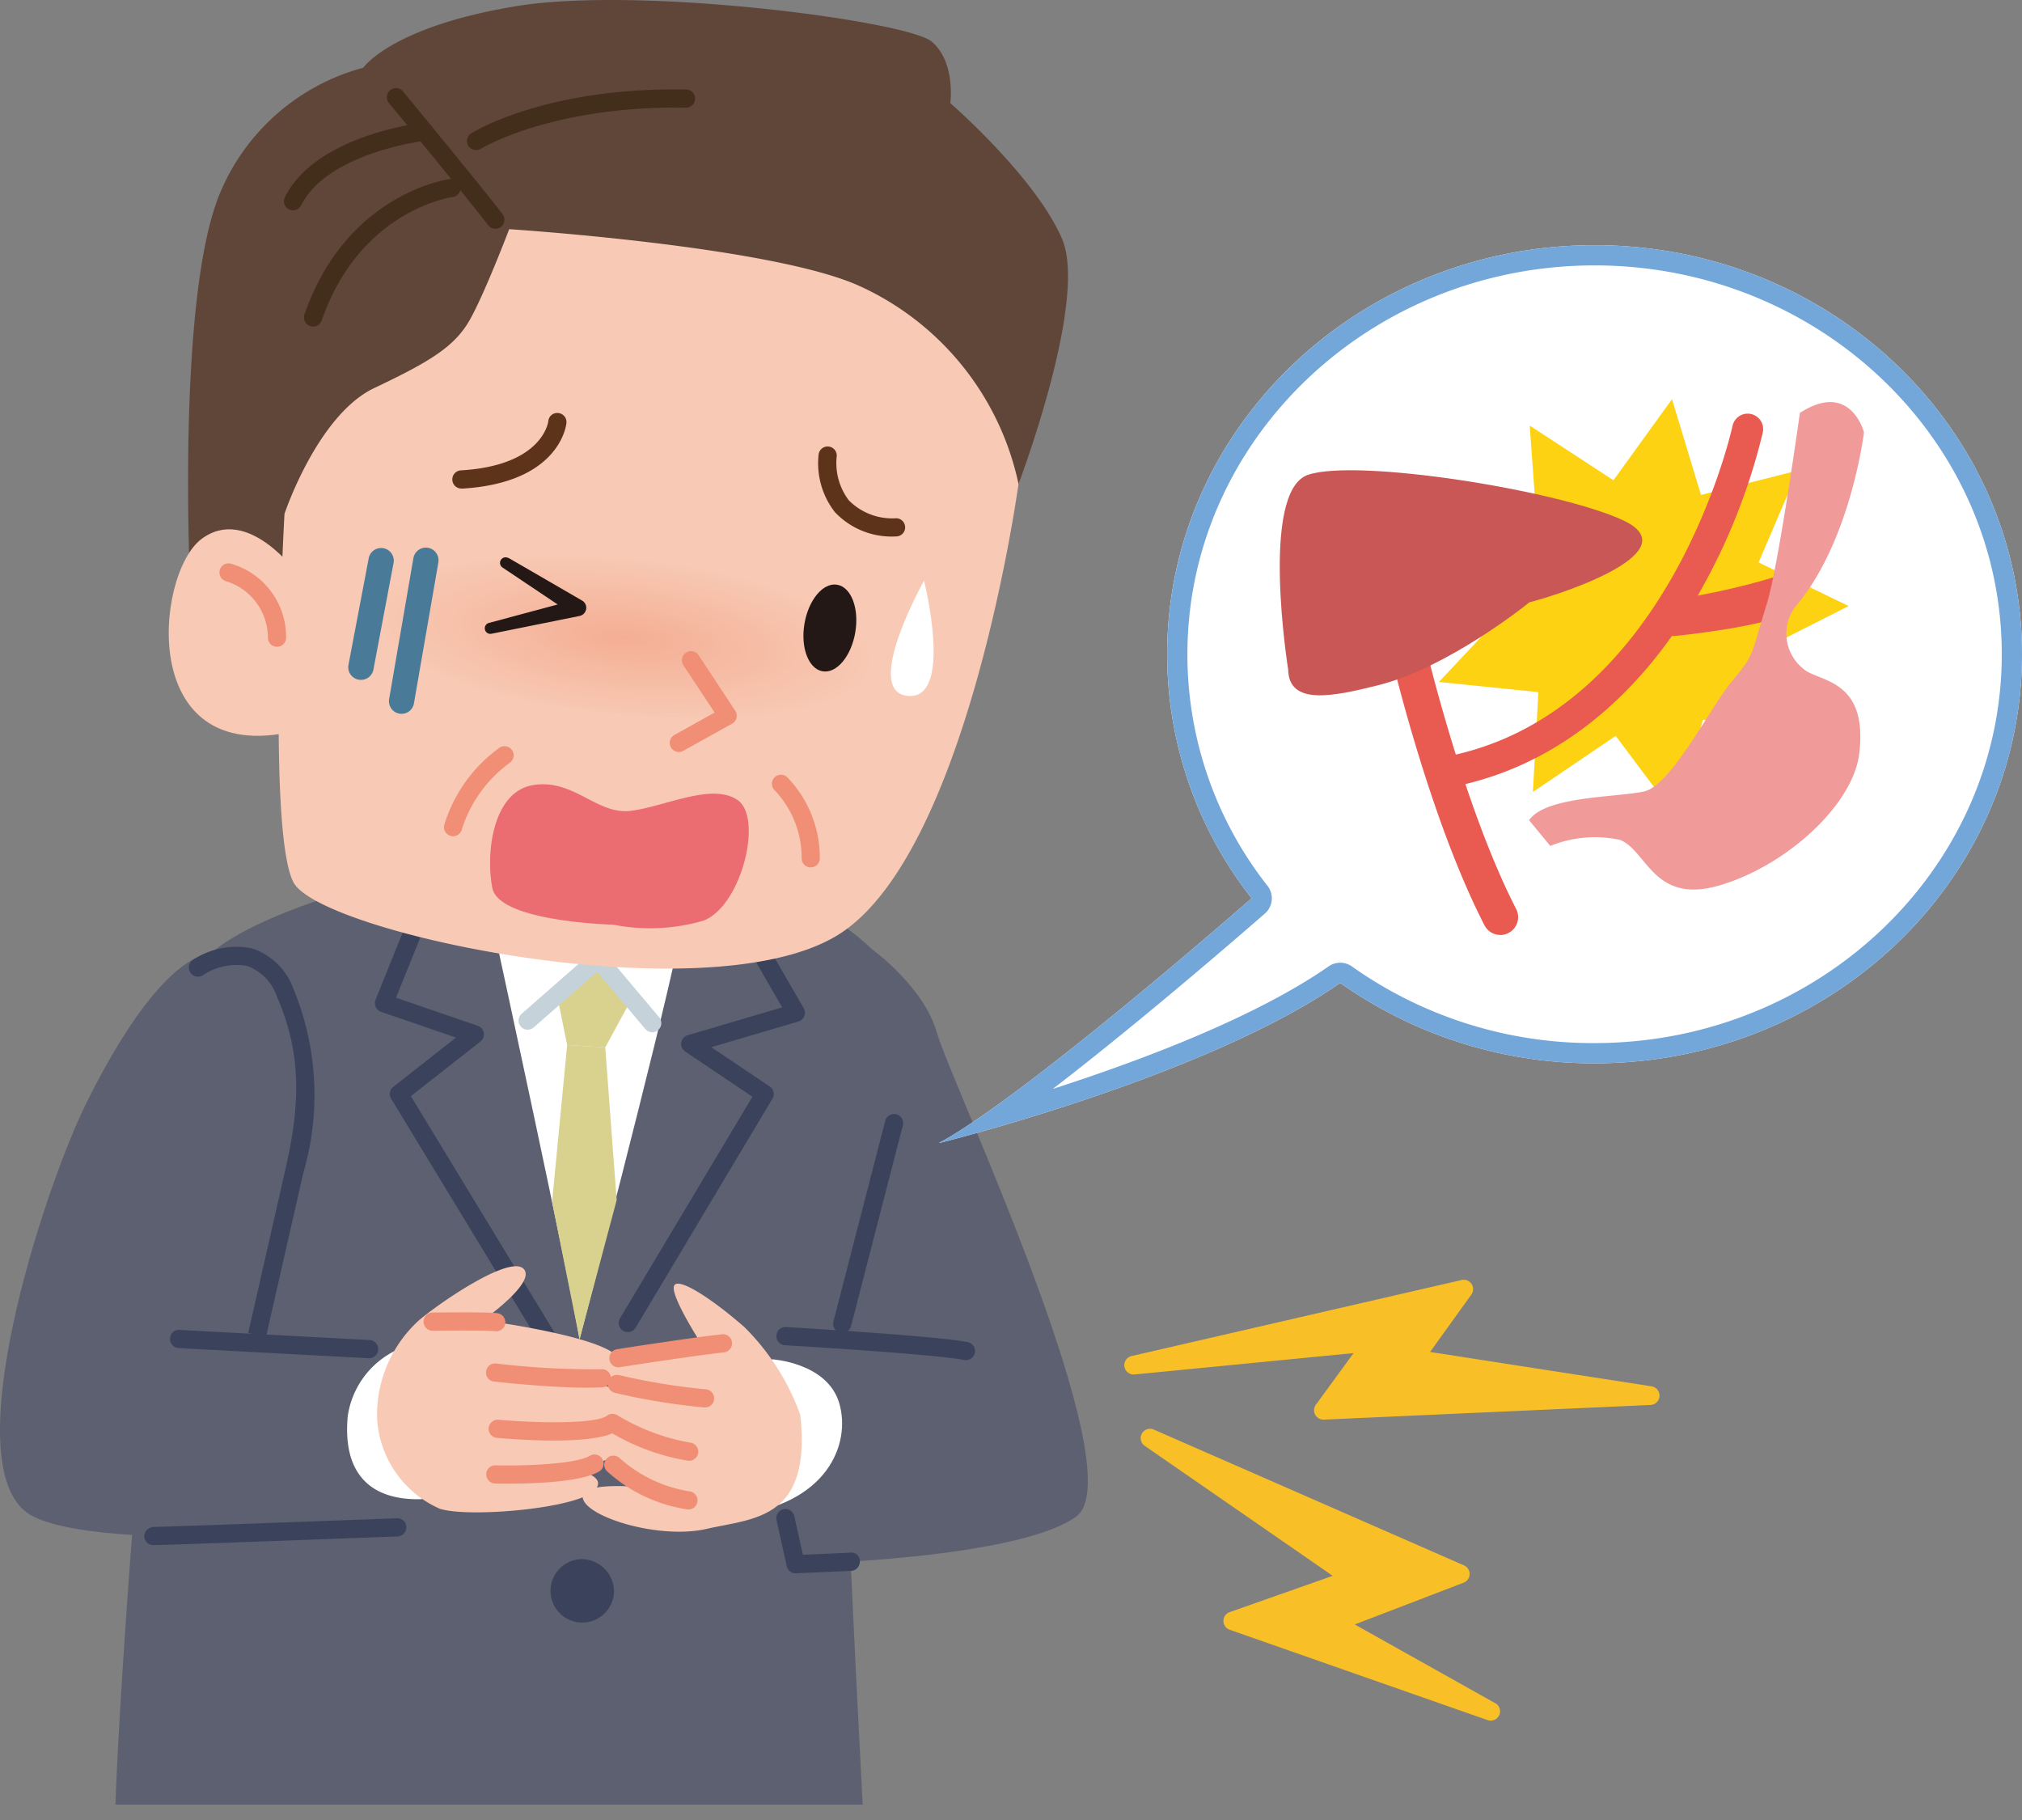 <svg id="レイヤー_1" data-name="レイヤー 1" xmlns="http://www.w3.org/2000/svg" xmlns:xlink="http://www.w3.org/1999/xlink" width="100" height="90" viewBox="0 0 100 90"><rect x="0" y="0" width="100" height="90" fill="#808080" stroke="none"/><defs><style>.cls-1{fill:none;}.cls-2{fill:#5c6070;}.cls-3{fill:#3b425b;}.cls-4{fill:#fff;}.cls-5{fill:#f8cab5;}.cls-6{fill:#d9d28e;}.cls-7{fill:#c5d2d9;}.cls-8{fill:#604539;}.cls-9{clip-path:url(#clip-path);}.cls-10{fill:url(#名称未設定グラデーション_6);}.cls-11{fill:#f08f75;}.cls-12{fill:#432d1b;}.cls-13{fill:#5d341a;}.cls-14{fill:#231815;}.cls-15{fill:#eb6d71;}.cls-16{fill:#497a98;}.cls-17{fill:#73a6d9;}.cls-18{fill:#f9bf27;}.cls-19{fill:#fdd212;}.cls-20{fill:#e95a51;}.cls-21{fill:#f09a99;}.cls-22{fill:#c95755;}</style><clipPath id="clip-path"><path class="cls-1" d="M17.3,30.105c-.211,2.127,5.7,4.453,13.194,5.195s13.747-.384,13.958-2.512-5.7-4.454-13.2-5.195c-1.565-.155-3.077-.229-4.49-.229-5.355,0-9.3,1.056-9.466,2.741"/></clipPath><radialGradient id="名称未設定グラデーション_6" cx="-94.082" cy="-276.136" r="0.922" gradientTransform="matrix(0, -14.023, 4.469, 0, 1265.081, -1287.678)" gradientUnits="userSpaceOnUse"><stop offset="0" stop-color="#f4ae94"/><stop offset="1" stop-color="#f8cab5"/></radialGradient></defs><path class="cls-2" d="M17.6,43.989c-.277,0-6.428,1.739-7.81,3.857S5.988,80.761,5.711,89.24H42.667s-.829-15.575-.737-16.589,2.011-24.7,1.182-25.719a10.879,10.879,0,0,0-2.934-2.021Z"/><path class="cls-3" d="M27.3,67.011a.449.449,0,0,1-.385-.217l-7.57-12.462a.45.45,0,0,1,.107-.587l3.1-2.436-3.707-1.274a.45.45,0,0,1-.271-.594l1.943-4.823a.45.45,0,0,1,.835.336l-1.766,4.384,4.04,1.388a.449.449,0,0,1,.132.779l-3.438,2.7,7.364,12.121a.452.452,0,0,1-.385.684Z"/><path class="cls-3" d="M31.049,65.872a.449.449,0,0,1-.385-.681l6.548-10.957-3.331-2.24a.45.45,0,0,1,.123-.8l4.679-1.378-2.462-4.264A.45.45,0,0,1,37,45.1l2.748,4.757a.454.454,0,0,1,.028.392.449.449,0,0,1-.291.265l-4.307,1.27,2.89,1.944a.447.447,0,0,1,.135.6L31.436,65.652A.448.448,0,0,1,31.049,65.872Z"/><path class="cls-2" d="M11.656,47.335s-2.583-2.4-7.347,7.131C2.175,58.736-2.485,72.977,1.663,75s20.176.32,20.176.32L20.733,65.278l-8.018.737,1.844-8.109s1.705-10.571-2.9-10.571"/><path class="cls-2" d="M43.112,46.932s2.58,1.843,3.225,4.147S56.168,72.884,53.218,75,39.349,77.35,39.349,77.35l.369-11.7,1.935-.184Z"/><path class="cls-4" d="M38.176,67.217s2.726.158,3.326,2.158-.561,5.057-5.226,5.561Z"/><path class="cls-4" d="M20.386,66.482A4.3,4.3,0,0,0,17.2,70.015c-.269,2.814,1.079,4.2,3.669,4.119Z"/><path class="cls-5" d="M18.648,70.13a6.334,6.334,0,0,1,2.085-4.852c1.2-1,4.488-3.205,5.158-2.537s-2.01,2.547-2.01,2.547,6.1.8,6.7,1.876-2.68.938-2.68.938,3.551.4,3.35,1.541-3.283.67-3.283.67,2.813.4,2.479,1.407-3.216.736-3.216.736,3.015.269,2.211,1.207-6.237,1.4-7.681.95a5.2,5.2,0,0,1-3.113-4.483"/><path class="cls-5" d="M39.582,69.977a11.632,11.632,0,0,0-2.77-4.354c-1.608-1.407-3.35-2.545-3.484-2.009s1.34,2.813,1.34,2.813-5.808.295-5.762,1.072,4.422,1.675,4.422,1.675-4.289-1.005-4.824.067,4.422,2.345,4.422,2.345-3.819-1.608-4.154-.67,4.154,2.747,4.154,2.747-4.2-.582-4.109.379,3.774,2.1,6.119,1.564,5.2-.436,4.646-5.629"/><path class="cls-4" d="M24.551,46.529s3.6,16.615,4.112,19.7c0,0,3.972-15.214,4.8-19.228Z"/><polygon class="cls-6" points="27.481 48.871 29.58 47.419 31.241 49.386 29.933 51.795 28.049 51.678 27.481 48.871"/><polygon class="cls-6" points="29.933 51.794 30.498 59.346 28.664 66.226 27.304 59.432 28.049 51.677 29.933 51.794"/><path class="cls-7" d="M32.261,51.046a.451.451,0,0,1-.344-.16l-2.386-2.827-3.137,2.748a.45.45,0,0,1-.593-.678l3.482-3.05a.43.43,0,0,1,.33-.109.443.443,0,0,1,.31.158L32.6,50.306a.448.448,0,0,1-.054.633A.443.443,0,0,1,32.261,51.046Z"/><path class="cls-3" d="M30.362,78.752A1.568,1.568,0,1,1,28.8,77.1a1.611,1.611,0,0,1,1.565,1.652"/><path class="cls-8" d="M9.4,28.783S8.752,15.143,10.78,9.8a10.672,10.672,0,0,1,7.188-6.452S19.351,1.32,25.526.306s19.354.737,20.551,1.75S47,5.1,47,5.1s4.24,3.686,5.53,6.727-2.158,12.1-2.158,12.1L14.651,30.442Z"/><path class="cls-5" d="M50.371,23.928S47.852,42.449,41.333,46.3s-25.485-.148-26.818-2.667-.445-18.225-.445-18.225,1.63-4.889,4.445-6.222,4-2.074,4.742-3.408,1.926-4.445,1.926-4.445,12.994.834,17.335,2.815a13.94,13.94,0,0,1,7.853,9.779"/><g class="cls-9"><rect class="cls-10" x="25.2" y="17.557" width="11.347" height="28.291" transform="translate(-3.712 59.308) rotate(-84.355)"/></g><path class="cls-5" d="M14.743,28.414s-2.488-3.5-4.792-1.75-3.226,11.612,4.976,9.4-.184-7.65-.184-7.65"/><path class="cls-11" d="M13.7,31.984h-.017a.449.449,0,0,1-.433-.465,2.931,2.931,0,0,0-2.074-2.779.45.45,0,1,1,.256-.863,3.77,3.77,0,0,1,2.717,3.675A.448.448,0,0,1,13.7,31.984Z"/><path class="cls-12" d="M24.5,11.312a.449.449,0,0,1-.361-.18c-.7-.934-4.855-5.985-4.9-6.035a.45.45,0,1,1,.694-.573c.172.209,4.214,5.119,4.924,6.069a.45.45,0,0,1-.361.719Z"/><path class="cls-13" d="M44.307,26.528H44.3a3.859,3.859,0,0,1-3.014-1.208,3.932,3.932,0,0,1-.8-2.852.45.45,0,0,1,.892.12,3.053,3.053,0,0,0,.6,2.152,3.018,3.018,0,0,0,2.341.888.45.45,0,0,1-.007.9Z"/><path class="cls-13" d="M22.833,24.159a.45.45,0,0,1-.027-.9c4.057-.242,4.31-2.412,4.312-2.435a.441.441,0,0,1,.49-.4.449.449,0,0,1,.406.491c-.012.12-.336,2.96-5.154,3.247Z"/><path class="cls-14" d="M25.145,27.587,28.79,29.7a.409.409,0,0,1,.149.559.413.413,0,0,1-.273.2l-4.352.879a.275.275,0,0,1-.126-.536l4.288-1.15-.124.756-3.5-2.344a.274.274,0,0,1-.076-.382.277.277,0,0,1,.367-.086"/><path class="cls-11" d="M33.572,37.187a.451.451,0,0,1-.219-.844l1.989-1.106L33.8,32.9a.45.45,0,0,1,.752-.5l1.809,2.747a.451.451,0,0,1-.157.641L33.791,37.13A.459.459,0,0,1,33.572,37.187Z"/><path class="cls-15" d="M30.313,45.725s-5.628-.135-5.963-1.81,0-4.757,2.009-5.091,3.15,1.473,4.825,1.273,4.02-1.408,5.293-.536.2,5.225-1.675,5.962a9.413,9.413,0,0,1-4.489.2"/><path class="cls-11" d="M22.407,41.351a.451.451,0,0,1-.442-.539,7.346,7.346,0,0,1,2.725-3.828.45.45,0,0,1,.526.731,6.536,6.536,0,0,0-2.368,3.273A.452.452,0,0,1,22.407,41.351Z"/><path class="cls-11" d="M40.094,42.893a.45.45,0,0,1-.449-.435,4.827,4.827,0,0,0-1.322-3.365.45.45,0,0,1,.594-.676,5.712,5.712,0,0,1,1.627,4.01.45.45,0,0,1-.434.466Z"/><path class="cls-4" d="M45.7,28.713s-3.082,5.494-.8,5.7.8-5.695.8-5.695"/><path class="cls-16" d="M19.862,35.3a.665.665,0,0,1-.108-.009.626.626,0,0,1-.509-.723l1.2-6.968a.626.626,0,1,1,1.234.214l-1.207,6.968a.624.624,0,0,1-.615.518"/><path class="cls-16" d="M17.852,33.62a.6.6,0,0,1-.118-.011.624.624,0,0,1-.5-.731l1.005-5.294a.626.626,0,0,1,1.229.234l-1,5.293a.627.627,0,0,1-.614.509"/><path class="cls-14" d="M42.3,31.264c-.2,1.183-.919,2.048-1.615,1.933s-1.1-1.168-.9-2.35.919-2.048,1.614-1.933,1.1,1.168.9,2.35"/><path class="cls-3" d="M41.654,65.912a.439.439,0,0,1-.113-.015.447.447,0,0,1-.323-.547l2.566-9.937a.45.45,0,0,1,.871.225l-2.566,9.936A.45.45,0,0,1,41.654,65.912Z"/><path class="cls-3" d="M13.154,66.115l-.878-.2,1.844-8.11c.679-2.986.866-5.577-.424-8.521a2.443,2.443,0,0,0-1.469-1.517,2.99,2.99,0,0,0-2.183.451.45.45,0,0,1-.508-.743,3.875,3.875,0,0,1,2.933-.576,3.291,3.291,0,0,1,2.052,2.024A13.749,13.749,0,0,1,15,58.005Z"/><path class="cls-3" d="M18.243,67.164h-.024l-9.382-.5a.45.45,0,0,1-.425-.473.43.43,0,0,1,.473-.425l9.382.5a.45.45,0,0,1-.024.9Z"/><path class="cls-3" d="M7.588,76.407H7.567a.45.45,0,0,1-.433-.466.489.489,0,0,1,.464-.433h.009c.431,0,7.4-.255,12.018-.428a.431.431,0,0,1,.466.433.449.449,0,0,1-.432.466C18.473,76.022,8.2,76.407,7.588,76.407Z"/><path class="cls-11" d="M29.03,68.622c-1.895,0-4.459-.29-4.582-.3a.45.45,0,1,1,.1-.894,40.64,40.64,0,0,0,5.19.28.445.445,0,0,1,.475.424.45.45,0,0,1-.423.475C29.557,68.616,29.3,68.622,29.03,68.622Z"/><path class="cls-11" d="M34.055,72.23l-.055,0a10.989,10.989,0,0,1-3.719-1.349c-1.357.58-4.952.29-5.707.222a.451.451,0,0,1-.408-.49.461.461,0,0,1,.489-.407c1.887.171,4.8.222,5.366-.2a.453.453,0,0,1,.507-.023,10.591,10.591,0,0,0,3.58,1.353.45.45,0,0,1-.053.9Z"/><path class="cls-11" d="M25.119,73.368c-.317,0-.546,0-.632-.007a.45.45,0,0,1-.438-.462.435.435,0,0,1,.461-.438c1.447.036,4-.06,4.668-.477a.451.451,0,0,1,.478.764C28.776,73.3,26.315,73.368,25.119,73.368Z"/><path class="cls-4" d="M78.861,12.124c-11.675,0-21.139,9.056-21.139,20.228A19.567,19.567,0,0,0,61.9,44.422c-3.132,2.723-11.769,10.113-15.474,12.107,0,0,13.157-3.253,19.857-7.922a21.671,21.671,0,0,0,12.581,3.974C90.536,52.581,100,43.524,100,32.352S90.536,12.124,78.861,12.124"/><path class="cls-17" d="M78.861,13.124C89.966,13.124,99,21.749,99,32.352S89.966,51.581,78.861,51.581a20.6,20.6,0,0,1-12-3.789,1,1,0,0,0-1.151-.005c-3.646,2.54-9.343,4.676-13.644,6.061,3.823-2.935,8.225-6.7,10.489-8.671a1,1,0,0,0,.133-1.369,18.5,18.5,0,0,1-3.964-11.456c0-10.6,9.034-19.228,20.139-19.228m0-1c-11.675,0-21.139,9.056-21.139,20.228A19.567,19.567,0,0,0,61.9,44.422c-3.132,2.723-11.769,10.113-15.474,12.107,0,0,13.157-3.253,19.857-7.922a21.671,21.671,0,0,0,12.581,3.974C90.536,52.581,100,43.524,100,32.352S90.536,12.124,78.861,12.124Z"/><path class="cls-3" d="M47.766,67.259a.467.467,0,0,1-.083-.008c-1.633-.307-8.789-.724-8.861-.728a.45.45,0,0,1-.423-.475.439.439,0,0,1,.475-.423c.3.018,7.286.424,8.975.741a.45.45,0,0,1-.083.893Z"/><path class="cls-3" d="M39.349,77.8a.45.45,0,0,1-.439-.353l-.5-2.255A.45.45,0,1,1,39.288,75l.419,1.886,2.345-.106a.42.42,0,0,1,.47.429.45.45,0,0,1-.429.47L39.37,77.8Z"/><path class="cls-11" d="M34.859,69.6h-.02a31.872,31.872,0,0,1-4.43-.724.45.45,0,0,1,.205-.877,31.412,31.412,0,0,0,4.265.7.45.45,0,0,1-.02.9Z"/><path class="cls-11" d="M34.055,74.645h-.034a7.573,7.573,0,0,1-3.992-1.884.45.45,0,0,1,.612-.66,6.773,6.773,0,0,0,3.446,1.645.451.451,0,0,1-.032.9Z"/><path class="cls-11" d="M24.535,65.833a.434.434,0,0,1-.071-.006c-.218-.035-1.745-.04-3.093-.02h0a.451.451,0,0,1-.006-.9c.472-.006,2.841-.031,3.244.032a.45.45,0,0,1-.069.895Z"/><path class="cls-11" d="M30.581,67.614a.45.45,0,0,1-.07-.894c.035-.006,3.531-.554,5.193-.74a.45.45,0,0,1,.1.895c-1.641.184-5.117.729-5.152.733A.423.423,0,0,1,30.581,67.614Z"/><path class="cls-12" d="M15.483,16.148a.425.425,0,0,1-.147-.025.45.45,0,0,1-.278-.572c2.055-5.936,7-6.675,7.212-6.7a.457.457,0,0,1,.506.384.45.45,0,0,1-.383.507c-.188.028-4.617.711-6.484,6.108A.452.452,0,0,1,15.483,16.148Z"/><path class="cls-12" d="M14.489,10.4a.44.44,0,0,1-.2-.048.449.449,0,0,1-.2-.6C15.615,6.7,20.724,6.09,20.941,6.065a.45.45,0,0,1,.1.895c-.048,0-4.841.579-6.15,3.195A.45.45,0,0,1,14.489,10.4Z"/><path class="cls-12" d="M23.546,7.423a.45.45,0,0,1-.239-.831C23.456,6.5,27.04,4.3,33.934,4.426a.45.45,0,0,1-.015.9c-6.613-.112-10.1,2.008-10.136,2.029A.448.448,0,0,1,23.546,7.423Z"/><path class="cls-18" d="M73.95,84.225,67,80.33l5.384-2.065a.462.462,0,0,0,.02-.855L57.046,70.686a.463.463,0,0,0-.449.8l9.314,6.44-5.094,1.794a.462.462,0,0,0,0,.873l12.753,4.468a.488.488,0,0,0,.154.026.463.463,0,0,0,.225-.867"/><path class="cls-18" d="M81.681,68.555l-10.955-1.7,2.041-2.837a.46.46,0,0,0,.009-.527.466.466,0,0,0-.489-.194L55.965,67.056a.463.463,0,0,0,.15.912l10.827-1.056-1.864,2.552a.463.463,0,0,0,.374.737h.02l16.158-.725a.463.463,0,0,0,.051-.92"/><polygon class="cls-19" points="79.794 23.75 82.69 19.74 84.124 24.475 88.919 23.266 86.974 27.813 91.425 29.969 87.013 32.203 89.036 36.715 84.22 35.59 82.87 40.348 79.905 36.389 75.811 39.166 76.083 34.227 71.163 33.724 74.547 30.116 71.1 26.568 76.011 25.978 75.653 21.045 79.794 23.75"/><path class="cls-20" d="M71.75,38.913A.765.765,0,0,1,71.6,37.4c10.972-2.194,14.053-16.2,14.083-16.336a.764.764,0,0,1,1.5.315,30.329,30.329,0,0,1-3.069,7.81C81.1,34.546,76.873,37.9,71.9,38.9a.7.7,0,0,1-.151.016"/><path class="cls-20" d="M74.2,46.234a.879.879,0,0,1-.785-.48c-2.715-5.279-4.566-13.127-4.644-13.46a.882.882,0,0,1,1.718-.4c.018.08,1.88,7.972,4.494,13.056a.881.881,0,0,1-.38,1.187.871.871,0,0,1-.4.1"/><path class="cls-20" d="M88.287,30.374c-.041.034.05-.025,0,0-1.206.621-5.048,1.04-5.467,1.075a.982.982,0,0,1-1.01-.807.778.778,0,0,1,.689-.951,35.764,35.764,0,0,0,6.442-1.531c.408-.21-.756.689-.506,1.128a.854.854,0,0,1-.148,1.086"/><path class="cls-21" d="M89.015,20.42s-1.056,7.567-1.633,9.427c-.815,2.622-.571,2.452-1.694,3.8s-3.025,5.189-4.373,5.489-4.869.225-5.693,1.423l1.049,1.273a5.878,5.878,0,0,1,3.445-.3c1.349.524,1.648,3.22,4.944,2.246s6.585-3.972,6.891-6.516c.449-3.745-2.054-3.531-2.771-4.195a2.219,2.219,0,0,1-.26-3.222c2.631-3.208,3.265-8.467,3.265-8.467s-.663-2.58-3.17-.958"/><path class="cls-22" d="M63.709,33.114s-1.419-8.81.978-9.633,12.359.748,15.58,2.246-2.606,3.532-4.628,4.058c0,0-3.963,3.223-7.507,4.107-2.172.542-4.391,1.019-4.423-.778"/></svg>